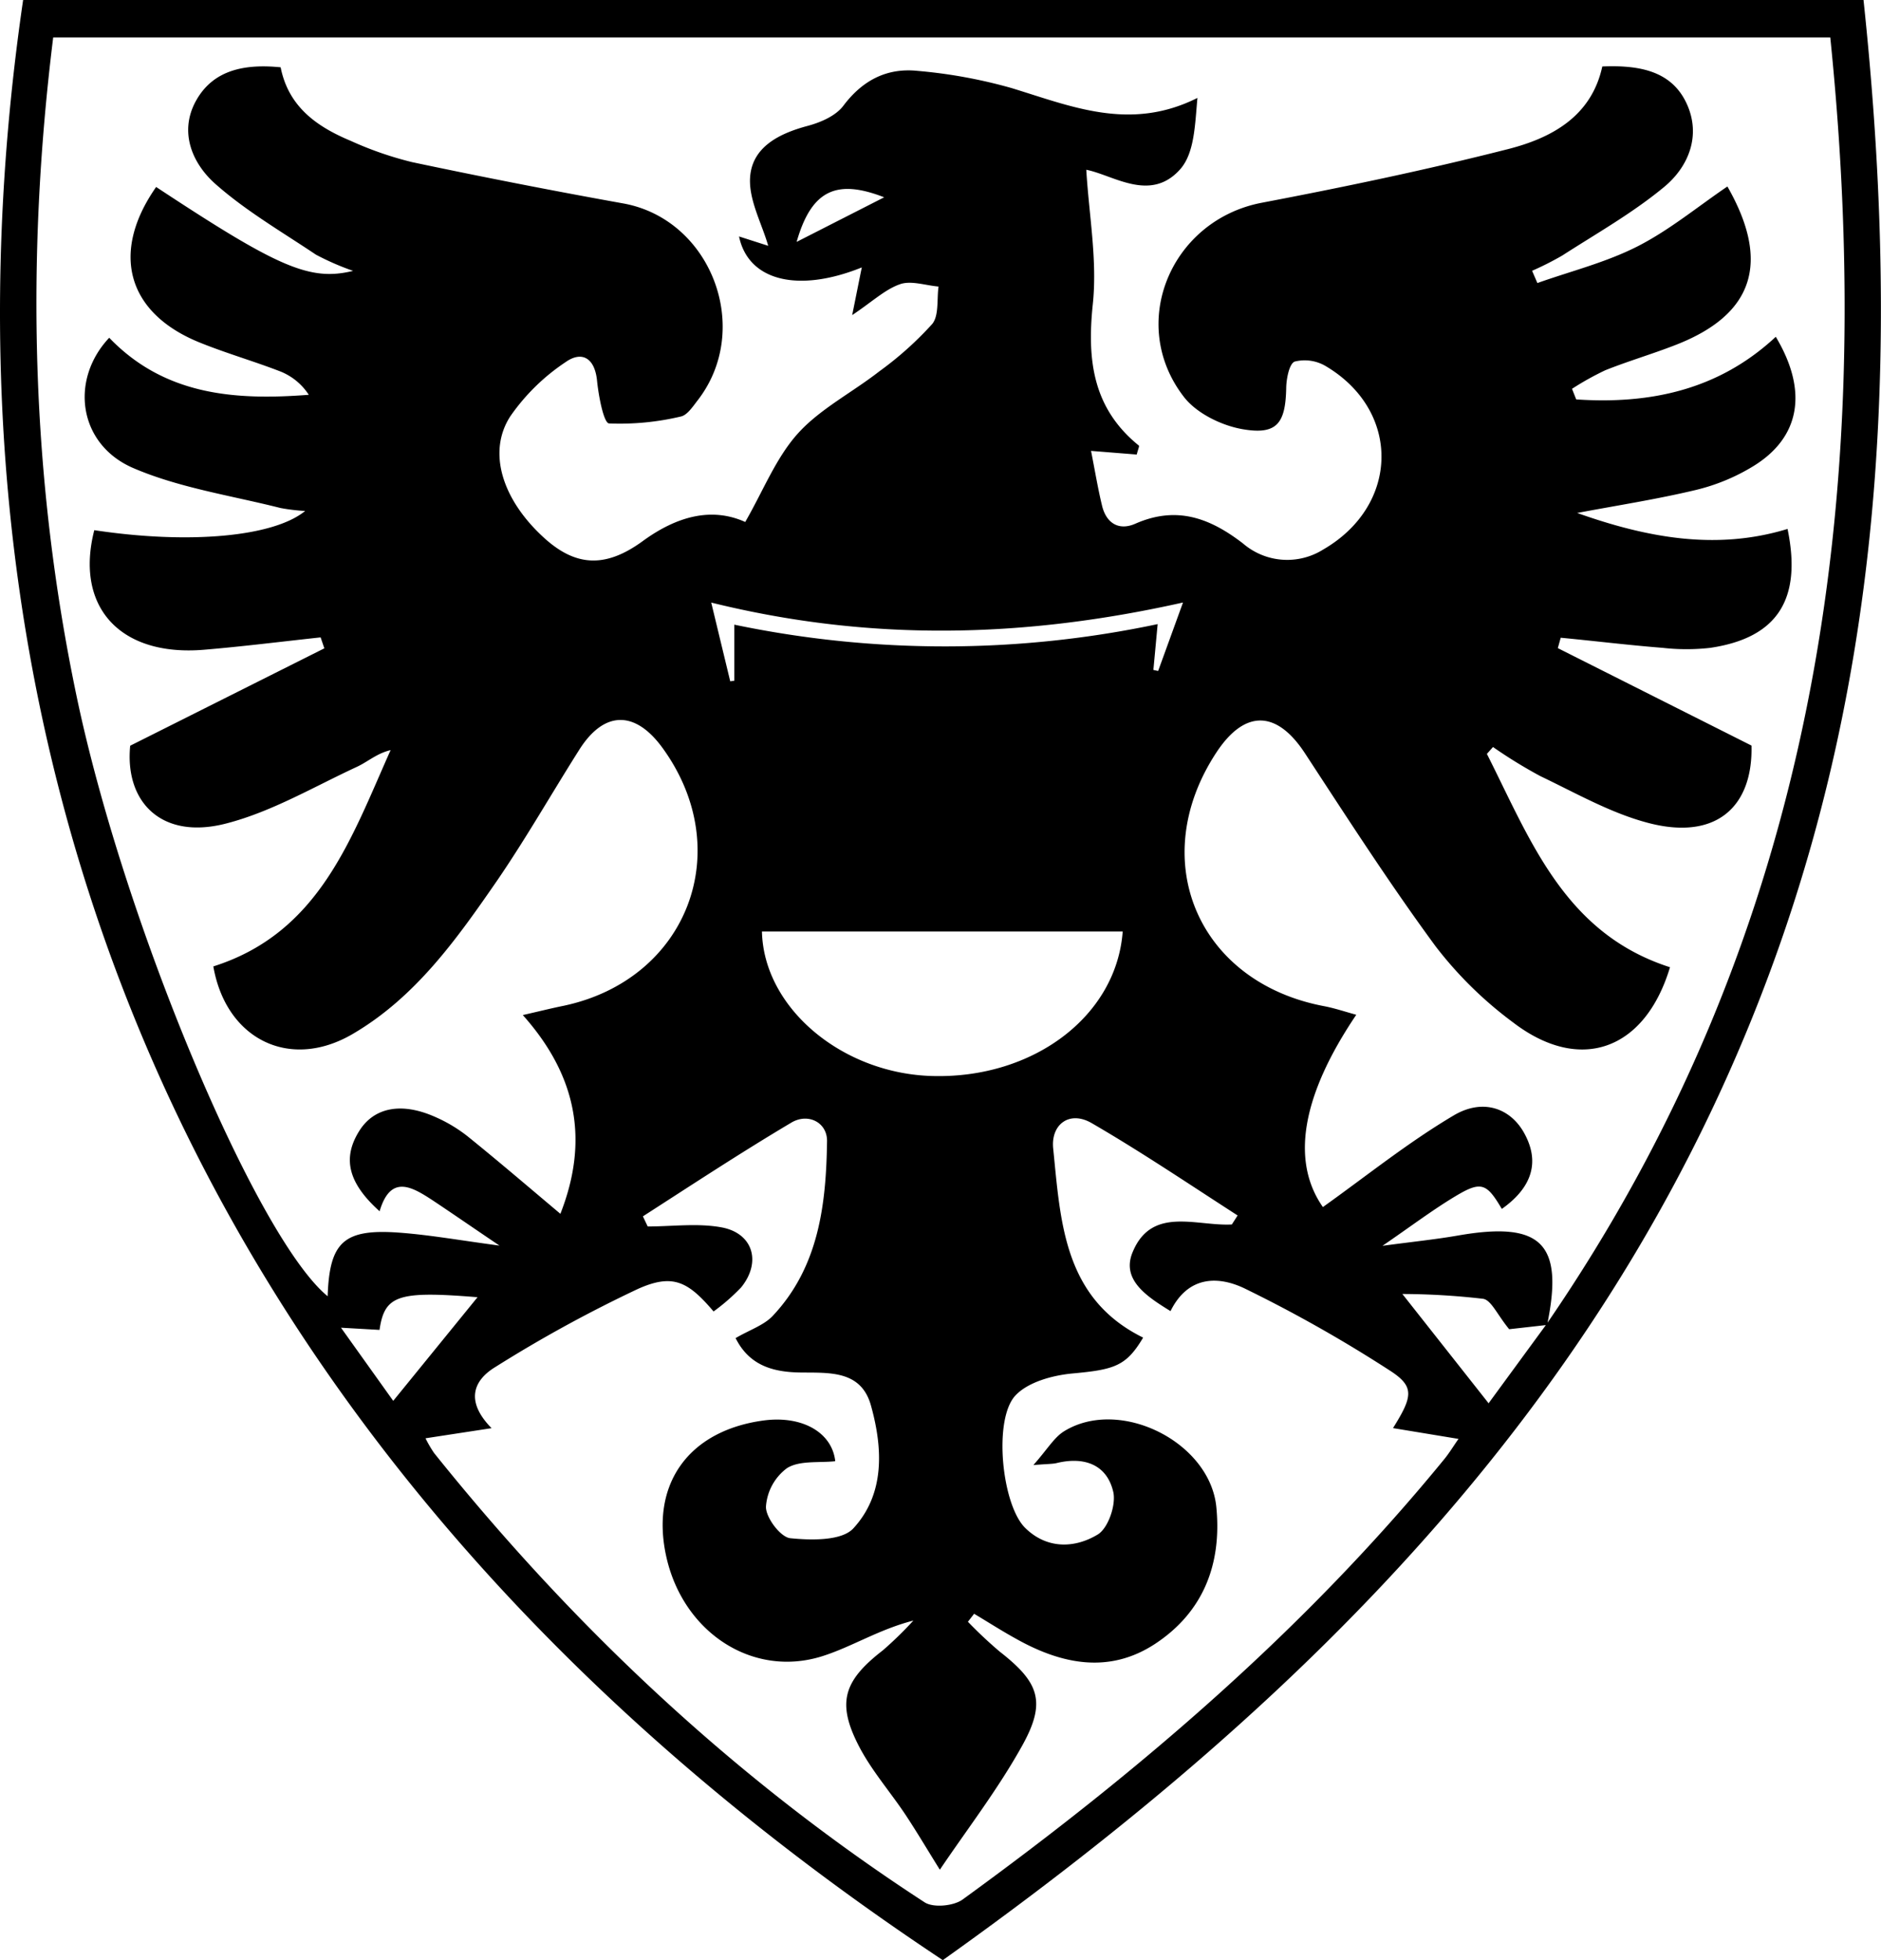 <svg xmlns="http://www.w3.org/2000/svg" viewBox="0 0 273.33 284.83"><g id="Ebene_2" data-name="Ebene 2"><g id="Ebene_1-2" data-name="Ebene 1"><path d="M137,284.83C20.37,207.5-11.36,100.91,3.36,0H270.79c5,47.21,3.47,93.7-12.75,138.9C235.34,202.14,190.35,246.86,137,284.83Zm87.71-92.39c39.05-56.78,48.09-120.07,41.25-187H7.73c-4,32.29-3.22,64.13,3.4,95.73,6.92,33.05,26.14,78.68,36.48,87.19.27-7.89,2.33-9.84,10.44-9.24,4.43.33,8.82,1.12,14.53,1.88-4-2.7-6.84-4.67-9.73-6.59-3.05-2-6.1-3.77-7.69,1.6-4.57-4.1-5.42-7.68-3-11.6,2.13-3.48,6.13-4.31,11.07-2.11a21.46,21.46,0,0,1,4.68,2.79c4.49,3.62,8.87,7.38,13.52,11.29,4.15-10.57,2.46-20-5.46-28.88,2.46-.56,4.2-1,5.94-1.35,18-3.82,25.19-22.56,14.36-37.47-4-5.5-8.51-5.42-12.11.29-4,6.32-7.7,12.82-11.93,19-5.85,8.47-11.84,16.94-21,22.29S32.84,151,31,140.43C46.41,135.55,51,121.88,56.76,109c-2,.47-3.33,1.71-4.92,2.44-6.26,2.9-12.37,6.53-19,8.23-9.38,2.42-14.73-3.14-13.92-11.31L47.13,94.21l-.54-1.59c-5.67.61-11.34,1.33-17,1.8-12.16,1-18.74-6.24-15.89-17.38,13.67,2.07,26,1,30.64-2.79a27.91,27.91,0,0,1-3.58-.43C33.57,72,26.06,70.9,19.33,68c-7.94-3.44-9.23-12.79-3.46-18.92,8.06,8.38,18.29,9.12,29,8.29A8.84,8.84,0,0,0,40.8,54c-3.86-1.5-7.85-2.64-11.69-4.19C18.46,45.55,16,36.73,22.69,27.17,40.38,38.84,45,40.91,51.31,39.36A38.07,38.07,0,0,1,45.9,37C41,33.71,35.79,30.69,31.38,26.8c-3.44-3-5.42-7.62-2.89-12.17s7.18-5.36,12.29-4.85c1.15,5.78,5.31,8.65,10.19,10.69a50.55,50.55,0,0,0,8.91,3.09q15.28,3.23,30.68,6c12.78,2.3,18.87,18.21,10.82,28.61-.7.9-1.53,2.18-2.47,2.36a38.4,38.4,0,0,1-10.41,1c-.78-.07-1.52-4-1.74-6.18-.32-3.33-2.2-4.42-4.59-2.72a29.93,29.93,0,0,0-8,7.84C70.77,65.69,73,72.61,79,78.1c4.53,4.15,8.85,4.57,14.38.54,4.94-3.61,10-5,14.91-2.79,2.63-4.57,4.47-9.33,7.66-12.87s7.89-5.95,11.8-9a49.34,49.34,0,0,0,7.71-6.9c1-1.22.66-3.59.92-5.44-1.88-.16-4-.91-5.6-.34-2.18.76-4,2.52-6.95,4.49.61-3,1-5,1.4-6.93-9.3,3.75-16.5,1.93-17.84-4.5l4.24,1.36c-.93-3.25-2.87-6.72-2.63-10,.32-4.35,4.19-6.31,8.34-7.42,1.91-.51,4.14-1.46,5.26-3,2.8-3.69,6.34-5.46,10.74-5A72.84,72.84,0,0,1,147,12.8c8.71,2.66,17.22,6.33,27,1.43-.36,3.91-.42,8-2.5,10.36-4.33,4.88-9.71.85-13.65.08.38,6.52,1.62,13.11.95,19.5-.86,8.17,0,15.16,6.69,20.58.1.08-.13.57-.31,1.3l-6.64-.53c.58,2.93,1,5.5,1.61,8s2.43,3.64,4.83,2.58c6-2.64,10.84-.83,15.65,2.88a9.84,9.84,0,0,0,11.65.87c11.1-6.42,11.34-20.13.38-26.64a6,6,0,0,0-4.52-.67c-.79.29-1.22,2.49-1.24,3.84-.1,5.08-1.31,6.84-6.26,6-3.11-.52-6.81-2.33-8.65-4.76C163.8,46.94,170.2,32,183.31,29.47c12-2.29,24-4.79,35.85-7.81,6.31-1.61,12.1-4.75,13.67-12,5.36-.22,10.1.62,12.29,5.46,2.08,4.58.27,9.14-3.39,12.12C237.17,31,232,33.92,227,37.14a44.69,44.69,0,0,1-4.37,2.21l.77,1.78c4.89-1.74,10-3,14.61-5.36s8.67-5.73,13-8.67c6.29,11,3.84,18.59-7.46,23-3.39,1.33-6.9,2.35-10.28,3.7a41.89,41.89,0,0,0-4.84,2.7l.61,1.54c10.71.72,20.69-1.35,29-9.1,4.74,7.92,3.55,14.66-3.33,18.84a28.93,28.93,0,0,1-8.21,3.4c-5.72,1.37-11.54,2.27-17.32,3.36,10,3.55,20.13,5.51,30.57,2.32,2.13,10.27-1.51,15.84-11.23,17.28a30.7,30.7,0,0,1-6.91,0c-4.95-.39-9.88-1-14.82-1.47l-.42,1.51,28.14,14.16c.22,8.84-5.07,13.77-14.81,11.29-5.51-1.4-10.65-4.36-15.85-6.84a70.16,70.16,0,0,1-6.9-4.24l-.89,1c6.31,12.47,11.24,26.07,26.61,31-3.62,12.05-13.06,15.5-22.83,8A56.71,56.71,0,0,1,208.6,137.5c-6.67-9.08-12.78-18.57-18.95-28-4.11-6.31-8.77-6.45-12.92-.12-10.24,15.62-2.66,33.37,15.69,36.83,1.51.29,3,.79,4.66,1.25-8.1,12-9.43,21.39-4.85,27.94,6.3-4.49,12.36-9.38,19-13.31,4.32-2.57,8.35-1,10.31,2.67,2.22,4.1,1.1,7.79-3.31,10.91-2.21-3.76-3-4.09-6.75-1.84-3.33,2-6.47,4.38-10.59,7.2,4.45-.6,7.74-.93,11-1.5,12.1-2.11,15.38,1.16,12.92,13l-5.51.62c-1.74-2.12-2.61-4.24-3.79-4.42a105,105,0,0,0-11.73-.7l12.53,15.88ZM179,177.93l.84-1.31c-7-4.51-14-9.24-21.21-13.42-3.25-1.88-5.95.22-5.59,3.69,1.08,10.63,1.5,21.78,13.07,27.48-2.46,4.14-4.15,4.65-10.26,5.21-2.88.27-6.41,1.22-8.27,3.17-3.3,3.46-2,16,1.42,19.3,3.16,3.09,7.2,2.94,10.53.92,1.51-.93,2.67-4.32,2.24-6.18-.93-4-4.25-5.16-8.23-4.19-.58.14-1.21.11-3.38.29,2.05-2.31,3-4,4.46-4.91,8.1-5,21.23,1.56,22.13,11.05.8,8.28-1.91,15.22-8.87,19.82-6.7,4.42-13.62,3-20.24-.72-2.07-1.14-4.06-2.42-6.09-3.63l-.9,1.16a63,63,0,0,0,4.62,4.34c5.69,4.44,6.81,7.26,3.3,13.6s-8,12.16-12,18.09c-1.72-2.75-3.3-5.43-5-8-2.2-3.3-4.86-6.34-6.69-9.82-3.35-6.41-2.34-9.61,3.41-14.06a53.06,53.06,0,0,0,4.43-4.32c-5,1.28-8.89,3.79-13.19,5.16-10.12,3.22-20.23-3.4-22.7-14.4-2.36-10.51,3.15-18.3,14-19.82,5.74-.81,10.09,1.74,10.54,5.9-2.38.26-5.17-.14-7,1a7.61,7.61,0,0,0-3.07,5.64c0,1.6,2.13,4.4,3.53,4.55,3.06.31,7.48.4,9.17-1.43,4.61-5,4.29-11.64,2.56-17.85-1.44-5.18-6.11-4.74-10.3-4.8-3.92-.06-7.37-1-9.37-5,2.08-1.21,4.12-1.87,5.4-3.23,6.72-7.14,7.76-16.25,7.89-25.43,0-2.7-2.77-4.09-5.19-2.65-7.31,4.34-14.39,9-21.57,13.62l.7,1.47c3.58,0,7.26-.51,10.73.13,4.6.85,5.82,5.07,2.84,8.73a29.53,29.53,0,0,1-4,3.49c-3.71-4.36-5.91-5.55-11-3.27A194.59,194.59,0,0,0,72,198.63c-3.19,1.93-4.45,4.94-.57,8.9L61.83,209a18.16,18.16,0,0,0,1.24,2.13c20.4,25.44,43.9,47.51,71.29,65.3,1.26.82,4.21.54,5.52-.41,25.74-18.69,49.78-39.27,70-64,.76-.93,1.39-2,2.06-2.93l-9.52-1.57c2.85-4.57,3.15-6-.33-8.28a200.92,200.92,0,0,0-21-11.9c-4-2-8.44-2-11,3.18-3.48-2.14-7.22-4.59-5.48-8.63C167.4,175.24,173.88,178.21,179,177.93Zm-68.28-42.57c.25,11.13,11.7,20.7,24.86,21,14.61.36,26.65-8.71,27.56-21Zm61.14-47.8c-23,5.15-45.38,5.72-68.51,0L106.11,99l.59-.08V90.77a149.5,149.5,0,0,0,61.52-.08l-.62,6.66.69.15C169.41,94.43,170.52,91.36,171.9,87.56Zm-114.72,116,12.25-15.06c-11.53-.94-13.51-.31-14.24,4.75l-5.6-.32ZM115.76,35.15l12.72-6.48C121.62,26,117.93,27.55,115.76,35.15Z"/></g></g></svg>